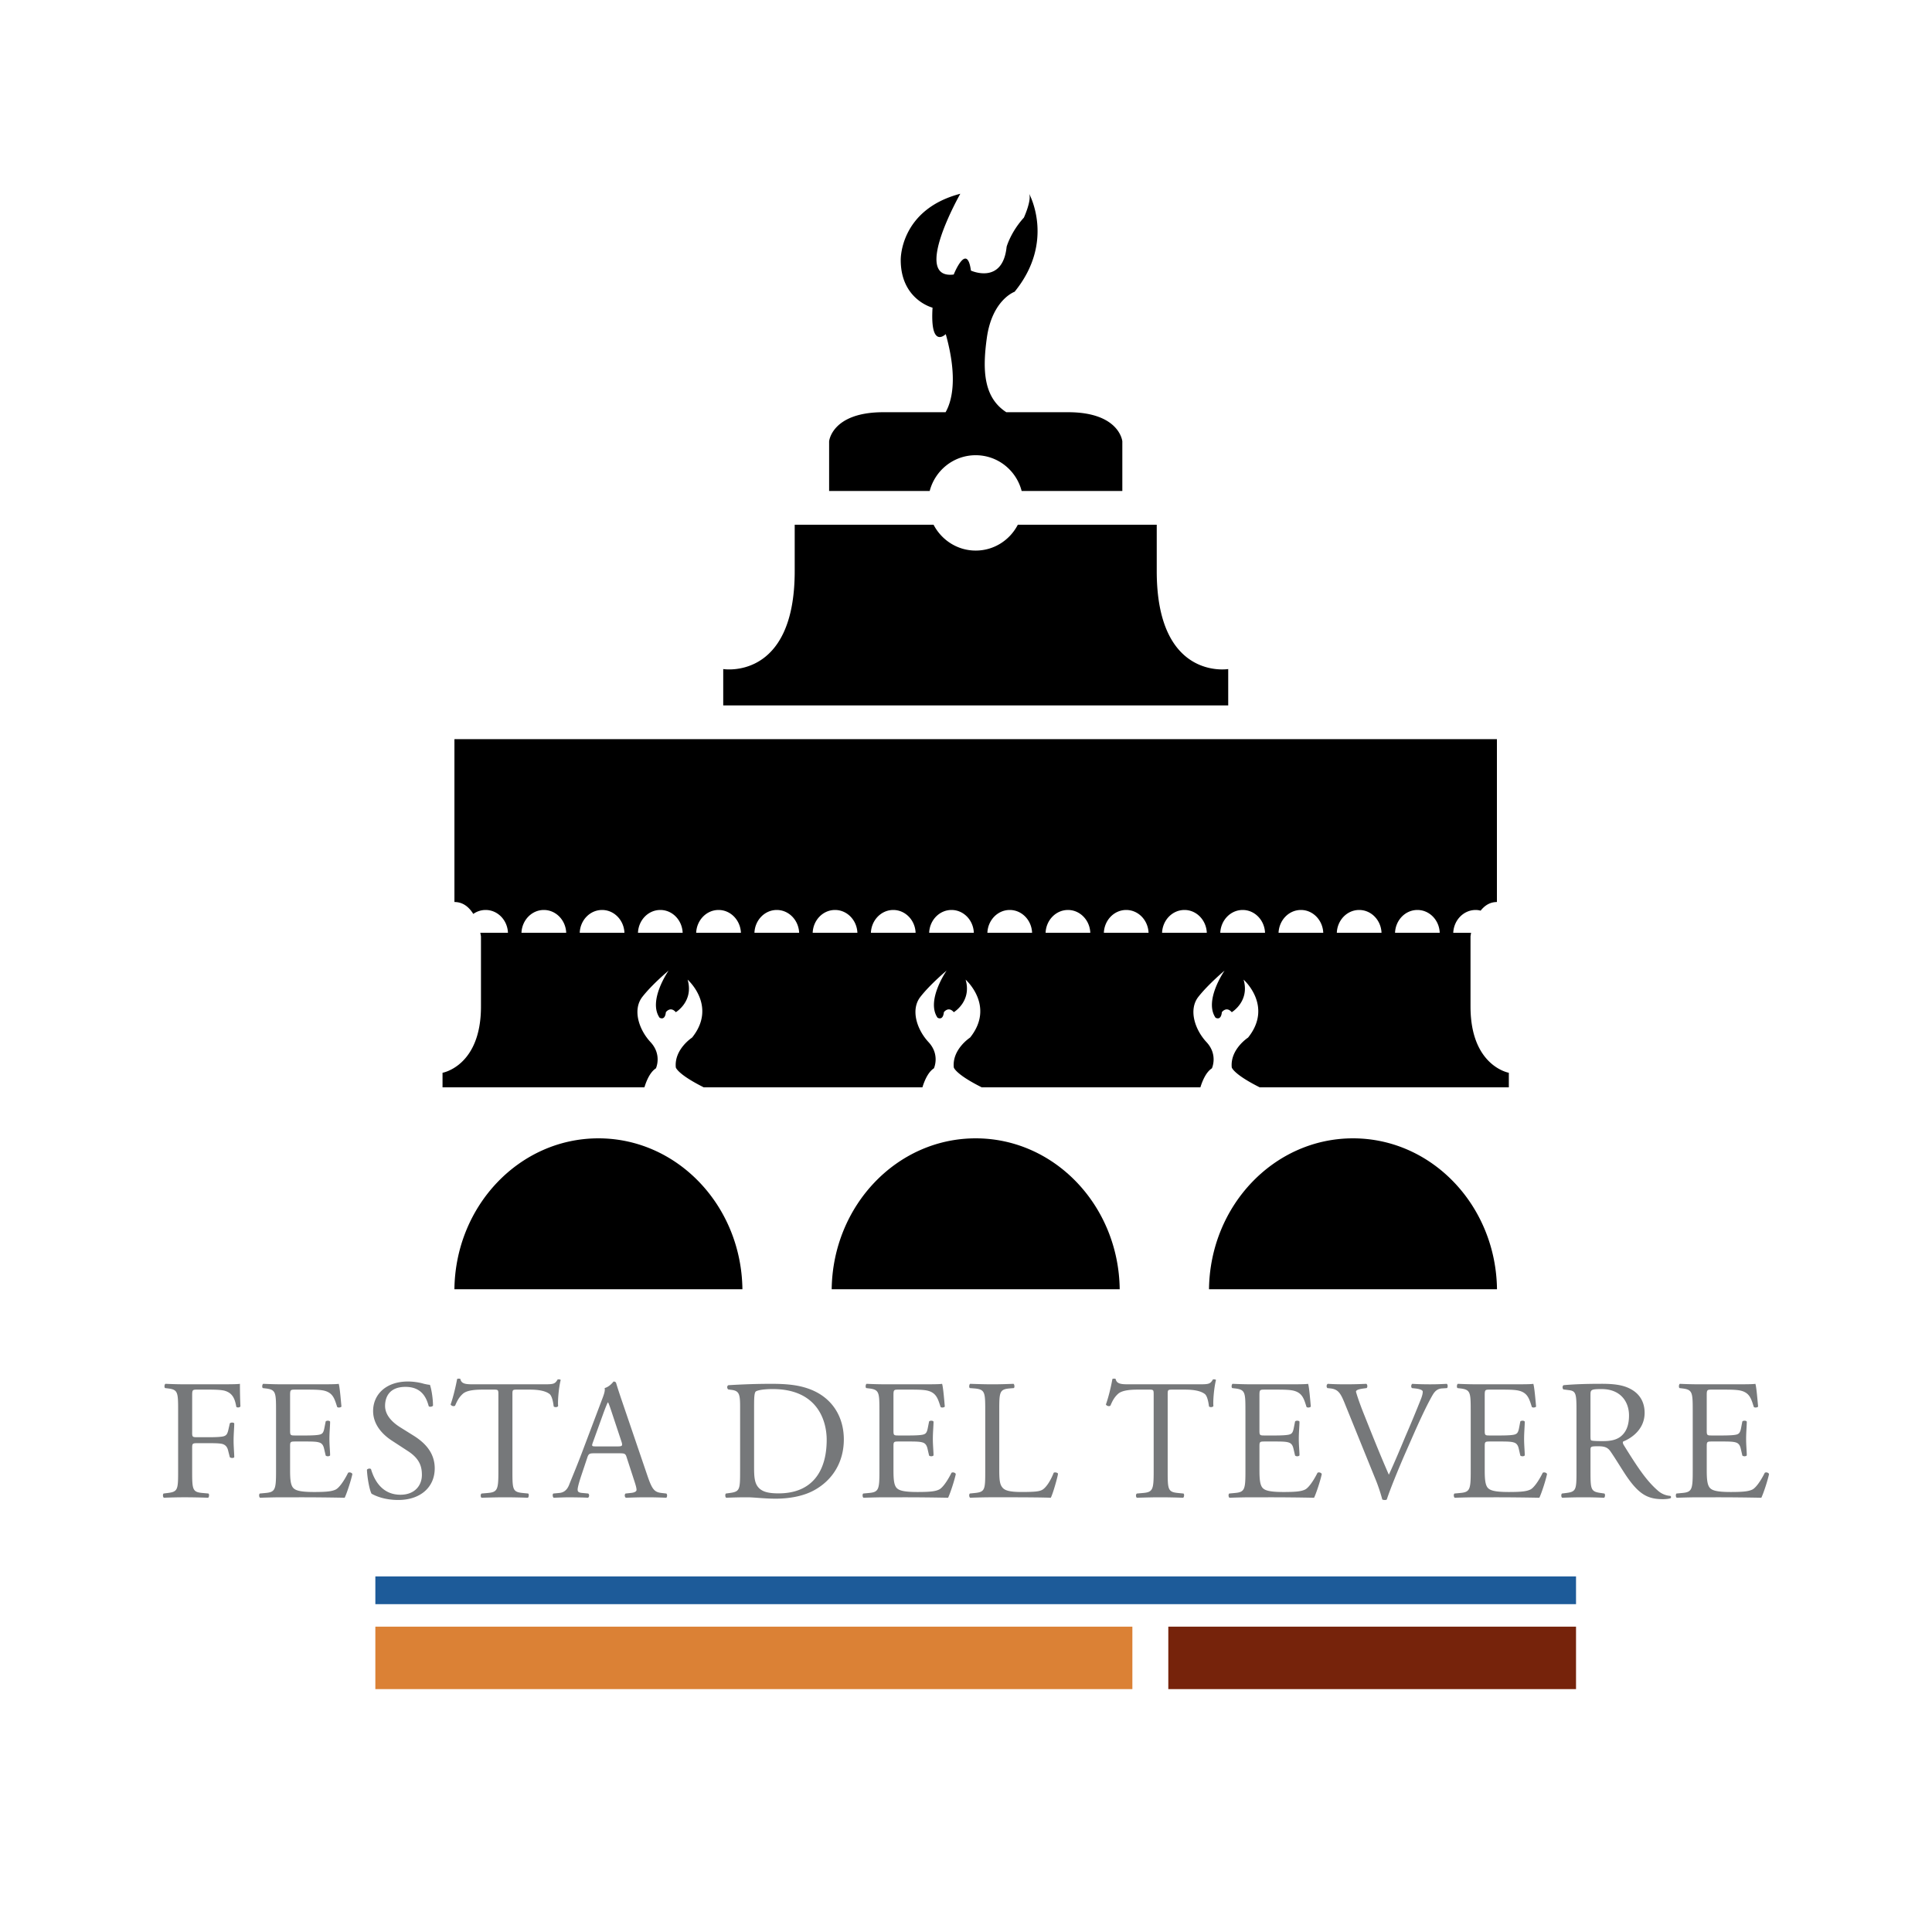 <svg xmlns="http://www.w3.org/2000/svg" width="2500" height="2500" viewBox="0 0 192.756 192.756"><g fill-rule="evenodd" clip-rule="evenodd"><path fill="#fff" d="M0 0h192.756v192.756H0V0z"/><path d="M115.408 56.977v-4.625h-13.859c-.791 1.524-2.361 2.579-4.205 2.579-1.832 0-3.408-1.055-4.203-2.579H79.288v4.625c0 10.958-7.132 9.775-7.132 9.775v3.628h50.383v-3.628s-7.131 1.183-7.131-9.775zM106.559 41.127h-6.16c-2.252-1.46-2.396-4.139-1.945-7.395.527-3.832 2.771-4.621 2.771-4.621 4.098-5.022 1.453-9.78 1.453-9.78.264.662-.525 2.382-.525 2.382-1.32 1.455-1.721 2.905-1.721 2.905-.396 3.832-3.562 2.379-3.562 2.379-.397-2.908-1.718.393-1.718.393-4.227.528.659-8.059.659-8.059-6.069 1.59-5.945 6.609-5.945 6.609 0 3.961 3.174 4.756 3.174 4.756-.261 4.224 1.318 2.639 1.318 2.639 1.261 4.497.559 6.787-.016 7.792h-6.21c-5.145 0-5.411 2.904-5.411 2.904v4.954h10.035c.532-2.045 2.376-3.568 4.588-3.568 2.215 0 4.059 1.523 4.586 3.568h10.045v-4.954s-.266-2.904-5.416-2.904zM74.071 128.626c-.102-8.332-6.491-15.054-14.366-15.054-7.876 0-14.266 6.722-14.368 15.054h28.734zM111.713 128.626c-.104-8.332-6.49-15.054-14.369-15.054-7.875 0-14.259 6.722-14.366 15.054h28.735zM149.355 128.626c-.104-8.332-6.492-15.054-14.367-15.054-7.877 0-14.266 6.722-14.365 15.054h28.732zM146.713 100.429v-7.004s.02-.149.057-.359h-1.779c.055-1.263 1.031-2.277 2.234-2.277.17 0 .336.021.496.068.391-.489.906-.862 1.627-.862V73.747H45.339v16.247c.888 0 1.477.543 1.881 1.189a2.121 2.121 0 0 1 1.23-.395c1.205 0 2.18 1.015 2.229 2.277h-2.758c.04.21.065.359.065.359v7.004c0 5.945-3.835 6.603-3.835 6.603v1.453h20.142c.2-.655.562-1.524 1.148-1.896 0 0 .633-1.356-.54-2.618-1.175-1.265-1.804-3.246-.813-4.513.99-1.268 2.617-2.619 2.617-2.619s-2.078 2.979-.903 4.694c0 0 .541.359.631-.545 0 0 .449-.629.993 0 0 0 1.809-1.079 1.176-3.248 0 0 2.978 2.619.448 5.78 0 0-1.803 1.17-1.624 2.978 0 0 .142.661 2.788 1.987h21.814c.204-.655.563-1.524 1.147-1.896 0 0 .637-1.356-.538-2.618-1.175-1.265-1.803-3.246-.81-4.513.987-1.268 2.614-2.619 2.614-2.619s-2.073 2.979-.907 4.694c0 0 .546.359.636-.545 0 0 .451-.629.989 0 0 0 1.813-1.079 1.179-3.248 0 0 2.973 2.619.447 5.78 0 0-1.809 1.17-1.626 2.978 0 0 .141.661 2.789 1.987h21.814c.203-.655.566-1.524 1.148-1.896 0 0 .635-1.356-.541-2.618-1.174-1.265-1.803-3.246-.811-4.513.994-1.268 2.615-2.619 2.615-2.619s-2.072 2.979-.902 4.694c0 0 .543.359.633-.545 0 0 .447-.629.988 0 0 0 1.812-1.079 1.18-3.248 0 0 2.975 2.619.449 5.78 0 0-1.807 1.17-1.629 2.978 0 0 .146.661 2.789 1.987h24.855v-1.453c.003 0-3.823-.657-3.823-6.602zm-94.686-7.364c.052-1.263 1.03-2.277 2.23-2.277 1.208 0 2.185 1.015 2.234 2.277h-4.464zm5.813 0c.047-1.263 1.026-2.277 2.23-2.277 1.203 0 2.18 1.015 2.231 2.277H57.84zm5.812 0c.047-1.263 1.024-2.277 2.228-2.277 1.207 0 2.179 1.015 2.229 2.277h-4.457zm5.806 0c.052-1.263 1.03-2.277 2.232-2.277 1.205 0 2.18 1.015 2.232 2.277h-4.464zm5.814 0c.046-1.263 1.026-2.277 2.227-2.277 1.203 0 2.18 1.015 2.232 2.277h-4.459zm5.81 0c.047-1.263 1.025-2.277 2.228-2.277 1.205 0 2.182 1.015 2.232 2.277h-4.46zm5.809 0c.049-1.263 1.031-2.277 2.229-2.277 1.204 0 2.185 1.015 2.23 2.277h-4.459zm5.813 0c.045-1.263 1.026-2.277 2.229-2.277 1.204 0 2.181 1.015 2.226 2.277h-4.455zm5.808 0c.051-1.263 1.025-2.277 2.229-2.277 1.205 0 2.186 1.015 2.23 2.277h-4.459zm5.808 0c.049-1.263 1.029-2.277 2.232-2.277 1.201 0 2.182 1.015 2.227 2.277h-4.459zm5.813 0c.049-1.263 1.027-2.277 2.229-2.277 1.205 0 2.18 1.015 2.23 2.277h-4.459zm5.808 0c.049-1.263 1.029-2.277 2.232-2.277 1.205 0 2.18 1.015 2.23 2.277h-4.462zm5.807 0c.055-1.263 1.031-2.277 2.234-2.277s2.182 1.015 2.23 2.277h-4.464zm5.814 0c.055-1.263 1.025-2.277 2.234-2.277 1.197 0 2.174 1.015 2.225 2.277h-4.459zm5.813 0c.049-1.263 1.025-2.277 2.229-2.277s2.182 1.015 2.23 2.277h-4.459zm5.809 0c.049-1.263 1.023-2.277 2.232-2.277 1.205 0 2.182 1.015 2.225 2.277h-4.457z"/><path d="M19.171 142.927c0 .464.051.464.565.464h1.16c.7 0 1.248-.032 1.451-.104.189-.069.325-.153.428-.601l.155-.678c.087-.106.375-.106.441 0 0 .404-.066 1.089-.066 1.721 0 .617.066 1.267.066 1.659-.066.1-.323.1-.441 0l-.171-.669c-.068-.303-.223-.543-.545-.646-.239-.071-.667-.087-1.317-.087h-1.16c-.514 0-.565.016-.565.459v2.379c0 1.791.036 2.047 1.042 2.131l.58.053c.103.067.07.377-.033.422a66.536 66.536 0 0 0-2.273-.045c-.752 0-1.333.013-2.135.045-.1-.045-.135-.322-.034-.422l.426-.053c.991-.121 1.027-.34 1.027-2.131v-6.147c0-1.797-.036-2.036-1.027-2.155l-.272-.033c-.101-.066-.068-.377.036-.426.718.032 1.298.049 1.979.049h3.141c1.097 0 2.087 0 2.309-.049 0 .781.017 1.604.05 2.251-.05.105-.29.155-.41.053-.137-.77-.341-1.388-1.196-1.622-.376-.086-.936-.104-1.656-.104h-1.042c-.511 0-.511.033-.511.684v3.602h-.002zM27.541 140.678c0-1.779-.038-2.036-1.043-2.155l-.273-.033c-.104-.066-.068-.377.036-.426.734.032 1.311.049 2.013.049h3.211c1.092 0 2.1 0 2.307-.049.102.288.203 1.517.274 2.271-.071.098-.342.136-.429.033-.259-.803-.407-1.403-1.299-1.622-.358-.086-.904-.104-1.655-.104h-1.23c-.511 0-.511.033-.511.684v3.412c0 .48.052.48.561.48h.992c.717 0 1.245-.034 1.452-.104.206-.066.323-.17.408-.597l.138-.698c.084-.104.372-.104.442.016 0 .41-.07 1.076-.07 1.726 0 .616.07 1.262.07 1.639-.07.12-.357.12-.442.016l-.155-.665c-.068-.307-.185-.562-.528-.646-.239-.074-.647-.087-1.315-.087h-.992c-.509 0-.561.013-.561.46v2.408c0 .906.052 1.483.324 1.775.204.206.562.396 2.066.396 1.313 0 1.812-.07 2.185-.258.308-.17.769-.769 1.212-1.659.121-.082.357-.031.428.122-.121.598-.548 1.91-.769 2.369a219.17 219.17 0 0 0-4.576-.045h-1.539c-.732 0-1.314.013-2.323.045-.104-.045-.135-.322-.033-.422l.564-.053c.972-.084 1.06-.34 1.06-2.131v-6.147zM39.734 149.653c-1.436 0-2.339-.442-2.665-.627-.208-.377-.428-1.589-.46-2.391.086-.125.34-.154.409-.051.256.868.958 2.546 2.937 2.546 1.436 0 2.137-.941 2.137-1.967 0-.753-.156-1.593-1.402-2.393l-1.622-1.058c-.856-.563-1.843-1.539-1.843-2.937 0-1.623 1.259-2.942 3.478-2.942.534 0 1.146.091 1.592.229.22.049.459.099.597.099.153.409.308 1.364.308 2.084-.068.1-.34.157-.428.05-.221-.819-.68-1.926-2.32-1.926-1.676 0-2.034 1.106-2.034 1.894 0 .993.821 1.692 1.452 2.101l1.367.854c1.073.666 2.135 1.658 2.135 3.28.001 1.874-1.418 3.155-3.638 3.155zM51.125 146.825c0 1.791.033 2.031 1.023 2.131l.548.053c.099.067.064.377-.035.422a63.27 63.27 0 0 0-2.236-.045c-.685 0-1.282.013-2.377.045-.101-.045-.135-.339 0-.422l.617-.053c.971-.084 1.059-.34 1.059-2.131v-7.641c0-.525 0-.543-.511-.543h-.941c-.734 0-1.676.033-2.102.426-.41.373-.58.754-.768 1.179-.139.1-.376.018-.443-.12.271-.769.525-1.861.648-2.544.052-.037.274-.053.325 0 .101.546.664.53 1.452.53H54.3c.923 0 1.075-.033 1.333-.48.087-.033.273-.016.308.055-.188.699-.308 2.08-.256 2.593-.07.141-.359.141-.444.035-.05-.433-.172-1.062-.427-1.247-.393-.289-1.041-.426-1.981-.426H51.62c-.513 0-.495.018-.495.583v7.6zM60.226 140.93c.189-.51.36-.923.41-1.006h.038c.102.202.255.662.391 1.076l.923 2.78c.153.463.12.529-.377.529h-2.098c-.481 0-.499-.016-.36-.406l1.073-2.973zm3.058 6.813c.136.413.223.717.223.906 0 .17-.239.277-.598.307l-.494.053c-.121.083-.104.356.033.422.497-.016 1.145-.045 1.963-.045.768 0 1.367.013 2.066.045.087-.065.122-.339 0-.422l-.459-.053c-.737-.084-.958-.34-1.453-1.807l-2.341-6.87c-.256-.753-.527-1.534-.751-2.287-.035-.12-.151-.157-.258-.157-.187.229-.477.535-.889.654.057.27-.05.596-.288 1.208l-1.743 4.612c-.713 1.915-1.195 3.024-1.504 3.81-.236.616-.612.808-1.019.837l-.569.053c-.099.083-.066.356.038.422.459-.016 1.075-.045 1.639-.045.804.013 1.333.013 1.775.045.156-.065.156-.339.031-.422l-.56-.053c-.413-.029-.495-.137-.495-.34 0-.188.117-.653.372-1.419l.6-1.796c.12-.356.223-.405.65-.405h2.579c.513 0 .582.049.696.421l.756 2.326zM75.237 140.126c0-.769.038-1.195.172-1.299.139-.104.687-.239 1.692-.239 4.474 0 5.378 3.177 5.378 5.06 0 3.178-1.483 5.346-4.799 5.346-1.073 0-1.724-.174-2.102-.704-.288-.41-.342-.955-.342-1.857v-6.307h.001zm-1.397 6.699c0 1.791-.033 1.994-1.023 2.131l-.394.053c-.099.1-.068.377.033.422.8-.032 1.419-.045 2.134-.045.599 0 1.691.137 2.787.137 1.312 0 2.714-.224 3.822-.824 1.95-1.059 2.99-2.92 2.99-5.087 0-2.256-1.161-4.205-3.465-5.04-1.111-.409-2.322-.508-3.758-.508-1.453 0-2.838.049-4.288.137-.172.064-.154.338-.015.425l.375.05c.717.104.803.464.803 1.659v6.49h-.001zM87.739 140.678c0-1.779-.033-2.036-1.04-2.155l-.272-.033c-.102-.066-.068-.377.033-.426a43.42 43.42 0 0 0 2.015.049h3.211c1.096 0 2.098 0 2.305-.049.104.288.207 1.517.272 2.271-.066.098-.34.136-.422.033-.261-.803-.414-1.403-1.299-1.622-.36-.086-.91-.104-1.656-.104h-1.232c-.513 0-.513.033-.513.684v3.412c0 .48.049.48.562.48h.994c.714 0 1.243-.034 1.451-.104.203-.066.323-.17.41-.597l.137-.698c.087-.104.376-.104.444.016 0 .41-.068 1.076-.068 1.726 0 .616.068 1.262.068 1.639-.068.12-.357.12-.444.016l-.153-.665c-.07-.307-.191-.562-.53-.646-.244-.074-.654-.087-1.314-.087h-.994c-.514 0-.562.013-.562.46v2.408c0 .906.049 1.483.324 1.775.206.206.566.396 2.067.396 1.315 0 1.812-.07 2.185-.258.311-.17.77-.769 1.212-1.659.125-.082.36-.031.43.122-.12.598-.546 1.91-.768 2.369a219.344 219.344 0 0 0-4.575-.045h-1.54c-.736 0-1.315.013-2.322.045-.103-.045-.133-.322-.034-.422l.565-.053c.973-.084 1.055-.34 1.055-2.131v-6.147h-.002zM98.297 140.678c0-1.797-.033-2.068-1.109-2.155l-.426-.033c-.108-.066-.069-.377.033-.426.952.032 1.536.049 2.217.049.666 0 1.25-.017 2.102-.049.104.049.137.359.033.426l-.41.033c-1.008.087-1.041.358-1.041 2.155v5.94c0 1.076.053 1.519.359 1.842.189.189.514.396 1.861.396 1.453 0 1.812-.07 2.084-.224.342-.204.789-.824 1.127-1.693.102-.082.426-.015.426.104 0 .187-.477 1.928-.715 2.387-.869-.032-2.494-.045-4.254-.045h-1.572c-.715 0-1.266.013-2.217.045-.103-.045-.142-.322-.033-.422l.514-.053c.988-.1 1.021-.34 1.021-2.131v-6.146zM116.5 146.825c0 1.791.037 2.031 1.025 2.131l.551.053c.104.067.066.377-.037.422a63.237 63.237 0 0 0-2.238-.045c-.682 0-1.283.013-2.371.045-.104-.045-.141-.339 0-.422l.611-.053c.973-.084 1.061-.34 1.061-2.131v-7.641c0-.525 0-.543-.512-.543h-.939c-.734 0-1.674.033-2.104.426-.408.373-.578.754-.764 1.179-.137.1-.379.018-.447-.12.277-.769.529-1.861.648-2.544.051-.037.271-.053.326 0 .105.546.666.53 1.453.53h6.918c.922 0 1.07-.033 1.328-.48.086-.033.275-.016.311.055-.188.699-.311 2.08-.258 2.593-.07.141-.361.141-.441.035-.055-.433-.172-1.062-.432-1.247-.395-.289-1.039-.426-1.982-.426h-1.211c-.51 0-.496.018-.496.583v7.6zM124.256 140.678c0-1.779-.033-2.036-1.041-2.155l-.273-.033c-.104-.066-.068-.377.031-.426.738.032 1.316.049 2.018.049h3.209c1.096 0 2.102 0 2.309-.049.104.288.203 1.517.273 2.271-.07.098-.344.136-.432.033-.252-.803-.41-1.403-1.297-1.622-.357-.086-.904-.104-1.652-.104h-1.234c-.512 0-.512.033-.512.684v3.412c0 .48.053.48.562.48h.992c.717 0 1.246-.034 1.451-.104.209-.066.324-.17.412-.597l.137-.698c.086-.104.371-.104.441.016 0 .41-.07 1.076-.07 1.726 0 .616.07 1.262.07 1.639-.07.12-.355.12-.441.016l-.156-.665c-.068-.307-.184-.562-.527-.646-.24-.074-.648-.087-1.316-.087h-.992c-.51 0-.562.013-.562.46v2.408c0 .906.053 1.483.326 1.775.205.206.562.396 2.07.396 1.311 0 1.811-.07 2.182-.258.309-.17.766-.769 1.213-1.659.117-.082.355-.031.426.122-.117.598-.545 1.91-.768 2.369a219.023 219.023 0 0 0-4.578-.045h-1.535c-.734 0-1.316.013-2.322.045-.104-.045-.137-.322-.033-.422l.562-.053c.975-.084 1.059-.34 1.059-2.131v-6.147h-.002zM134.127 139.924c-.393-.96-.645-1.314-1.381-1.401l-.311-.033c-.117-.104-.1-.344.037-.426.492.032 1.041.049 1.775.049.752 0 1.348-.017 2.068-.049.115.064.152.322.031.426l-.256.033c-.65.087-.785.188-.803.322.037.17.324 1.092.852 2.393.787 1.98 1.572 3.944 2.426 5.894.529-1.13 1.266-2.888 1.641-3.794a128.156 128.156 0 0 0 1.59-3.827c.131-.355.152-.546.152-.665 0-.121-.174-.257-.768-.322l-.307-.033c-.121-.104-.086-.361.033-.426.479.032 1.129.049 1.775.049.562 0 1.094-.017 1.658-.049.121.064.121.338.033.426l-.512.033c-.41.031-.668.236-.893.599-.475.803-1.141 2.185-1.91 3.927l-.922 2.097c-.684 1.577-1.486 3.554-1.775 4.46a.32.32 0 0 1-.188.049.655.655 0 0 1-.26-.049 17.156 17.156 0 0 0-.781-2.271l-3.004-7.412zM146.732 140.678c0-1.779-.035-2.036-1.041-2.155l-.273-.033c-.104-.066-.068-.377.031-.426a43.63 43.63 0 0 0 2.016.049h3.211c1.092 0 2.102 0 2.303-.049.104.288.209 1.517.277 2.271-.068.098-.342.136-.426.033-.256-.803-.408-1.403-1.299-1.622-.363-.086-.906-.104-1.654-.104h-1.232c-.514 0-.514.033-.514.684v3.412c0 .48.053.48.562.48h.992c.721 0 1.25-.034 1.453-.104.203-.066.326-.17.41-.597l.135-.698c.084-.104.377-.104.443.016 0 .41-.066 1.076-.066 1.726 0 .616.066 1.262.066 1.639-.066.12-.359.12-.443.016l-.152-.665c-.066-.307-.189-.562-.531-.646-.238-.074-.646-.087-1.314-.087h-.992c-.51 0-.562.013-.562.46v2.408c0 .906.053 1.483.322 1.775.211.206.566.396 2.074.396 1.311 0 1.807-.07 2.184-.258.307-.17.766-.769 1.207-1.659.125-.082.361-.031.43.122-.119.598-.545 1.91-.768 2.369a219.102 219.102 0 0 0-4.576-.045h-1.539c-.732 0-1.311.013-2.322.045-.104-.045-.139-.322-.037-.422l.568-.053c.973-.084 1.059-.34 1.059-2.131v-6.147h-.002zM158.684 139.139c0-.479.055-.551 1.113-.551 1.898 0 2.73 1.278 2.73 2.631 0 1.163-.393 1.759-.852 2.118-.496.377-1.145.443-1.764.443-.869 0-1.125-.034-1.174-.088-.055-.064-.055-.256-.055-.559v-3.994h.002zm-1.397 7.686c0 1.791-.035 2.01-1.027 2.131l-.426.053c-.104.122-.072.377.033.422.803-.032 1.42-.045 2.135-.045.682 0 1.266.013 2.033.045.102-.045.139-.339.035-.422l-.359-.053c-.988-.137-1.027-.34-1.027-2.131v-2.155c0-.36.039-.376.807-.376.684 0 .953.169 1.213.55.529.766 1.227 1.944 1.672 2.577 1.211 1.722 2.084 2.151 3.533 2.151.326 0 .598-.038.752-.089.088-.068.07-.201-.016-.239a2.052 2.052 0 0 1-1.18-.475c-1.158-.978-2.062-2.338-3.43-4.543-.086-.136-.174-.307-.086-.41.855-.338 2.135-1.229 2.135-2.854 0-1.196-.598-1.966-1.42-2.392-.785-.426-1.791-.508-2.852-.508-1.67 0-2.854.049-3.809.137-.137.064-.137.338-.018.425l.547.071c.699.082.754.371.754 1.997v6.133h.001zM168.883 140.678c0-1.779-.037-2.036-1.045-2.155l-.271-.033c-.098-.066-.066-.377.033-.426a43.38 43.38 0 0 0 2.018.049h3.207c1.096 0 2.104 0 2.309-.049.104.288.203 1.517.273 2.271-.07.098-.344.136-.43.033-.254-.803-.41-1.403-1.297-1.622-.359-.086-.904-.104-1.658-.104h-1.229c-.512 0-.512.033-.512.684v3.412c0 .48.053.48.561.48h.994c.715 0 1.244-.034 1.457-.104.197-.066.318-.17.406-.597l.135-.698c.086-.104.377-.104.443.016 0 .41-.066 1.076-.066 1.726 0 .616.066 1.262.066 1.639-.066.12-.357.12-.443.016l-.154-.665c-.068-.307-.189-.562-.527-.646-.24-.074-.65-.087-1.316-.087h-.994c-.508 0-.561.013-.561.46v2.408c0 .906.053 1.483.326 1.775.203.206.562.396 2.068.396 1.312 0 1.809-.07 2.184-.258.307-.17.77-.769 1.213-1.659.121-.082.355-.031.426.122-.121.598-.545 1.91-.77 2.369a218.967 218.967 0 0 0-4.576-.045h-1.535c-.734 0-1.314.013-2.324.045-.104-.045-.133-.322-.033-.422l.564-.053c.975-.084 1.059-.34 1.059-2.131v-6.147h-.001z" fill="#76787a"/><path fill="#1d5b99" d="M157.24 160.048H37.449v-2.769H157.24v2.769z"/><path fill="#76230b" d="M157.24 168.524h-40.678v-6.232h40.678v6.232z"/><path fill="#db8135" d="M112.977 168.524H37.449v-6.232h75.528v6.232z"/></g></svg>